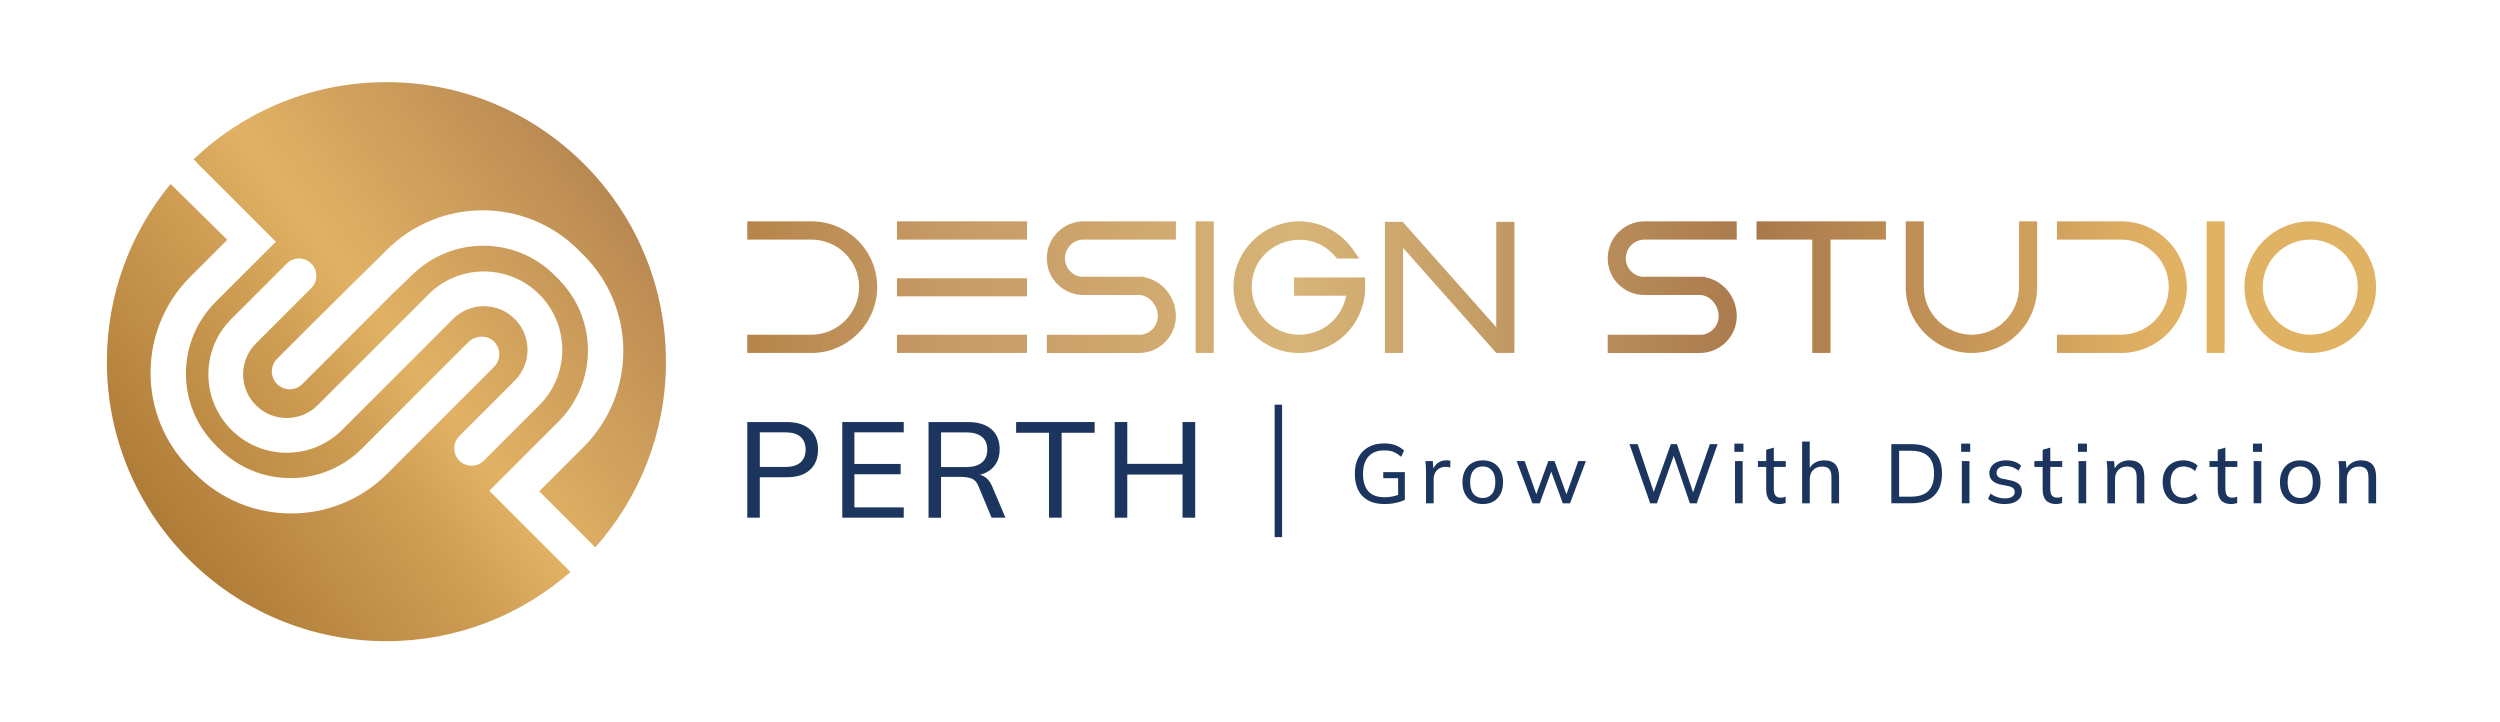 <svg xmlns="http://www.w3.org/2000/svg" xmlns:xlink="http://www.w3.org/1999/xlink" id="Layer_1" data-name="Layer 1" viewBox="0 0 880.26 254.3"><defs><style>      .cls-1 {        clip-path: url(#clippath);      }      .cls-2 {        fill: none;      }      .cls-2, .cls-3, .cls-4, .cls-5, .cls-6, .cls-7, .cls-8, .cls-9, .cls-10, .cls-11, .cls-12, .cls-13, .cls-14, .cls-15, .cls-16, .cls-17, .cls-18 {        stroke-width: 0px;      }      .cls-3 {        fill: url(#linear-gradient);      }      .cls-4 {        fill: url(#linear-gradient-11);      }      .cls-5 {        fill: url(#linear-gradient-12);      }      .cls-6 {        fill: url(#linear-gradient-13);      }      .cls-7 {        fill: url(#linear-gradient-10);      }      .cls-8 {        fill: url(#linear-gradient-15);      }      .cls-9 {        fill: url(#linear-gradient-14);      }      .cls-19 {        clip-path: url(#clippath-1);      }      .cls-20 {        clip-path: url(#clippath-4);      }      .cls-21 {        clip-path: url(#clippath-3);      }      .cls-22 {        clip-path: url(#clippath-2);      }      .cls-23 {        clip-path: url(#clippath-7);      }      .cls-24 {        clip-path: url(#clippath-8);      }      .cls-25 {        clip-path: url(#clippath-6);      }      .cls-26 {        clip-path: url(#clippath-5);      }      .cls-27 {        clip-path: url(#clippath-9);      }      .cls-28 {        clip-path: url(#clippath-14);      }      .cls-29 {        clip-path: url(#clippath-13);      }      .cls-30 {        clip-path: url(#clippath-12);      }      .cls-31 {        clip-path: url(#clippath-10);      }      .cls-32 {        clip-path: url(#clippath-15);      }      .cls-33 {        clip-path: url(#clippath-11);      }      .cls-10 {        fill: url(#linear-gradient-4);      }      .cls-11 {        fill: url(#linear-gradient-2);      }      .cls-12 {        fill: url(#linear-gradient-3);      }      .cls-13 {        fill: url(#linear-gradient-8);      }      .cls-14 {        fill: url(#linear-gradient-9);      }      .cls-15 {        fill: url(#linear-gradient-7);      }      .cls-16 {        fill: url(#linear-gradient-5);      }      .cls-17 {        fill: url(#linear-gradient-6);      }      .cls-18 {        fill: #1c355e;      }    </style><clipPath id="clippath"><rect class="cls-2" width="880.26" height="254.3"></rect></clipPath><clipPath id="clippath-1"><path class="cls-2" d="M263.12,77.93v6.43h22.57c9.27,0,16.81,7.48,16.81,16.68s-7.54,16.81-16.81,16.81h-22.57v6.43h22.57c12.78,0,23.17-10.42,23.17-23.24s-10.4-23.11-23.17-23.11h-22.57Z"></path></clipPath><linearGradient id="linear-gradient" x1="0" y1="254.3" x2="1" y2="254.3" gradientTransform="translate(-228981.31 -132.91) rotate(90) scale(901.56 -901.56)" gradientUnits="userSpaceOnUse"><stop offset="0" stop-color="#936238"></stop><stop offset=".02" stop-color="#9b6833"></stop><stop offset=".05" stop-color="#a26d2f"></stop><stop offset=".13" stop-color="#a46f2e"></stop><stop offset=".19" stop-color="#ab783a"></stop><stop offset=".28" stop-color="#c0925b"></stop><stop offset=".31" stop-color="#c69a65"></stop><stop offset=".45" stop-color="#d7b477"></stop><stop offset=".63" stop-color="#a9794c"></stop><stop offset=".79" stop-color="#e1b264"></stop><stop offset=".91" stop-color="#dfb263"></stop><stop offset="1" stop-color="#a56826"></stop></linearGradient><clipPath id="clippath-2"><rect class="cls-2" x="315.83" y="117.85" width="45.8" height="6.43"></rect></clipPath><linearGradient id="linear-gradient-2" x1="0" y1="254.3" x2="1" y2="254.3" gradientTransform="translate(-228928.42 -165.89) rotate(90) scale(901.56 -901.56)" gradientUnits="userSpaceOnUse"><stop offset="0" stop-color="#936238"></stop><stop offset=".02" stop-color="#9b6833"></stop><stop offset=".05" stop-color="#a26d2f"></stop><stop offset=".13" stop-color="#a46f2e"></stop><stop offset=".19" stop-color="#ab783a"></stop><stop offset=".28" stop-color="#c0925b"></stop><stop offset=".31" stop-color="#c69a65"></stop><stop offset=".45" stop-color="#d7b477"></stop><stop offset=".63" stop-color="#a9794c"></stop><stop offset=".79" stop-color="#e1b264"></stop><stop offset=".91" stop-color="#dfb263"></stop><stop offset="1" stop-color="#a56826"></stop></linearGradient><clipPath id="clippath-3"><rect class="cls-2" x="315.83" y="77.93" width="45.8" height="6.43"></rect></clipPath><linearGradient id="linear-gradient-3" x1="0" y1="254.3" x2="1" y2="254.3" gradientTransform="translate(-228928.42 -205.27) rotate(90) scale(901.56 -901.56)" gradientUnits="userSpaceOnUse"><stop offset="0" stop-color="#936238"></stop><stop offset=".02" stop-color="#9b6833"></stop><stop offset=".05" stop-color="#a26d2f"></stop><stop offset=".13" stop-color="#a46f2e"></stop><stop offset=".19" stop-color="#ab783a"></stop><stop offset=".28" stop-color="#c0925b"></stop><stop offset=".31" stop-color="#c69a65"></stop><stop offset=".45" stop-color="#d7b477"></stop><stop offset=".63" stop-color="#a9794c"></stop><stop offset=".79" stop-color="#e1b264"></stop><stop offset=".91" stop-color="#dfb263"></stop><stop offset="1" stop-color="#a56826"></stop></linearGradient><clipPath id="clippath-4"><rect class="cls-2" x="315.83" y="97.98" width="45.8" height="6.37"></rect></clipPath><linearGradient id="linear-gradient-4" x1="0" y1="254.3" x2="1" y2="254.3" gradientTransform="translate(-228928.42 -185.54) rotate(90) scale(901.56 -901.56)" gradientUnits="userSpaceOnUse"><stop offset="0" stop-color="#936238"></stop><stop offset=".02" stop-color="#9b6833"></stop><stop offset=".05" stop-color="#a26d2f"></stop><stop offset=".13" stop-color="#a46f2e"></stop><stop offset=".19" stop-color="#ab783a"></stop><stop offset=".28" stop-color="#c0925b"></stop><stop offset=".31" stop-color="#c69a65"></stop><stop offset=".45" stop-color="#d7b477"></stop><stop offset=".63" stop-color="#a9794c"></stop><stop offset=".79" stop-color="#e1b264"></stop><stop offset=".91" stop-color="#dfb263"></stop><stop offset="1" stop-color="#a56826"></stop></linearGradient><clipPath id="clippath-5"><path class="cls-2" d="M381.53,77.93c-7.13,0-12.94,5.86-12.94,13.06s5.8,12.88,12.94,12.88h19.51c3.47,0,6.63,3.53,6.63,7.42,0,3.35-2.5,6.13-5.74,6.57h-33.34v6.43h32.44c7.17,0,13-5.83,13-13,0-6.76-4.88-12.58-11.02-13.62v-.23h-21.48l-.71.02c-3.29-.35-5.85-3.12-5.85-6.47,0-3.65,2.95-6.63,6.57-6.63h32.5v-6.43h-32.5Z"></path></clipPath><linearGradient id="linear-gradient-5" x1="0" y1="254.3" x2="1" y2="254.3" gradientTransform="translate(-228875.83 -238.19) rotate(90) scale(901.56 -901.56)" gradientUnits="userSpaceOnUse"><stop offset="0" stop-color="#936238"></stop><stop offset=".02" stop-color="#9b6833"></stop><stop offset=".05" stop-color="#a26d2f"></stop><stop offset=".13" stop-color="#a46f2e"></stop><stop offset=".19" stop-color="#ab783a"></stop><stop offset=".28" stop-color="#c0925b"></stop><stop offset=".31" stop-color="#c69a65"></stop><stop offset=".45" stop-color="#d7b477"></stop><stop offset=".63" stop-color="#a9794c"></stop><stop offset=".79" stop-color="#e1b264"></stop><stop offset=".91" stop-color="#dfb263"></stop><stop offset="1" stop-color="#a56826"></stop></linearGradient><clipPath id="clippath-6"><rect class="cls-2" x="420.99" y="77.93" width="6.37" height="46.35"></rect></clipPath><linearGradient id="linear-gradient-6" x1="0" y1="254.3" x2="1" y2="254.3" gradientTransform="translate(-228842.97 -271.15) rotate(90) scale(901.56 -901.56)" gradientUnits="userSpaceOnUse"><stop offset="0" stop-color="#936238"></stop><stop offset=".02" stop-color="#9b6833"></stop><stop offset=".05" stop-color="#a26d2f"></stop><stop offset=".13" stop-color="#a46f2e"></stop><stop offset=".19" stop-color="#ab783a"></stop><stop offset=".28" stop-color="#c0925b"></stop><stop offset=".31" stop-color="#c69a65"></stop><stop offset=".45" stop-color="#d7b477"></stop><stop offset=".63" stop-color="#a9794c"></stop><stop offset=".79" stop-color="#e1b264"></stop><stop offset=".91" stop-color="#dfb263"></stop><stop offset="1" stop-color="#a56826"></stop></linearGradient><clipPath id="clippath-7"><path class="cls-2" d="M434.32,101.05c0,12.81,10.37,23.24,23.11,23.24s22.57-9.68,23.23-22.04v-4.56s-25.02,0-25.02,0v6.43h18.35c-1.43,7.86-8.34,13.74-16.56,13.74-9.2,0-16.68-7.54-16.68-16.81,0-8.53,5.62-13.63,10.88-15.56,5.32-1.95,12.98-1.7,18.53,4.84l.59.7h7.86l-2.19-3.11c-4.42-6.28-11.34-9.92-19.01-9.99-12.74.07-23.1,10.44-23.1,23.11"></path></clipPath><linearGradient id="linear-gradient-7" x1="0" y1="254.3" x2="1" y2="254.3" gradientTransform="translate(-228809.65 -304.36) rotate(90) scale(901.56 -901.56)" gradientUnits="userSpaceOnUse"><stop offset="0" stop-color="#936238"></stop><stop offset=".02" stop-color="#9b6833"></stop><stop offset=".05" stop-color="#a26d2f"></stop><stop offset=".13" stop-color="#a46f2e"></stop><stop offset=".19" stop-color="#ab783a"></stop><stop offset=".28" stop-color="#c0925b"></stop><stop offset=".31" stop-color="#c69a65"></stop><stop offset=".45" stop-color="#d7b477"></stop><stop offset=".63" stop-color="#a9794c"></stop><stop offset=".79" stop-color="#e1b264"></stop><stop offset=".91" stop-color="#dfb263"></stop><stop offset="1" stop-color="#a56826"></stop></linearGradient><clipPath id="clippath-8"><path class="cls-2" d="M579.02,77.93c-7.13,0-12.94,5.86-12.94,13.06s5.8,12.88,12.94,12.88h19.5c3.47,0,6.63,3.53,6.63,7.42,0,3.35-2.5,6.13-5.73,6.57h-33.34v6.43h32.44c7.17,0,13-5.83,13-13,0-6.76-4.88-12.58-11.03-13.62v-.23h-21.48l-.72.02c-3.29-.35-5.85-3.12-5.85-6.47,0-3.65,2.95-6.63,6.57-6.63h32.5v-6.43h-32.5Z"></path></clipPath><linearGradient id="linear-gradient-8" x1="0" y1="254.3" x2="1" y2="254.3" gradientTransform="translate(-228678.35 -435.66) rotate(90) scale(901.56 -901.56)" gradientUnits="userSpaceOnUse"><stop offset="0" stop-color="#936238"></stop><stop offset=".02" stop-color="#9b6833"></stop><stop offset=".05" stop-color="#a26d2f"></stop><stop offset=".13" stop-color="#a46f2e"></stop><stop offset=".19" stop-color="#ab783a"></stop><stop offset=".28" stop-color="#c0925b"></stop><stop offset=".31" stop-color="#c69a65"></stop><stop offset=".45" stop-color="#d7b477"></stop><stop offset=".63" stop-color="#a9794c"></stop><stop offset=".79" stop-color="#e1b264"></stop><stop offset=".91" stop-color="#dfb263"></stop><stop offset="1" stop-color="#a56826"></stop></linearGradient><clipPath id="clippath-9"><polygon class="cls-2" points="618.48 77.93 618.48 84.36 638.11 84.36 638.11 124.28 644.54 124.28 644.54 84.36 664.04 84.36 664.04 77.93 618.48 77.93"></polygon></clipPath><linearGradient id="linear-gradient-9" x1="0" y1="254.3" x2="1" y2="254.3" gradientTransform="translate(-228625.75 -488.13) rotate(90) scale(901.56 -901.56)" gradientUnits="userSpaceOnUse"><stop offset="0" stop-color="#936238"></stop><stop offset=".02" stop-color="#9b6833"></stop><stop offset=".05" stop-color="#a26d2f"></stop><stop offset=".13" stop-color="#a46f2e"></stop><stop offset=".19" stop-color="#ab783a"></stop><stop offset=".28" stop-color="#c0925b"></stop><stop offset=".31" stop-color="#c69a65"></stop><stop offset=".45" stop-color="#d7b477"></stop><stop offset=".63" stop-color="#a9794c"></stop><stop offset=".79" stop-color="#e1b264"></stop><stop offset=".91" stop-color="#dfb263"></stop><stop offset="1" stop-color="#a56826"></stop></linearGradient><clipPath id="clippath-10"><path class="cls-2" d="M710.92,77.93v23.11c0,9.27-7.48,16.81-16.68,16.81s-16.86-7.54-16.86-16.81v-23.11h-6.37v23.11c0,12.81,10.42,23.24,23.23,23.24s23.05-10.42,23.05-23.24v-23.11h-6.37Z"></path></clipPath><linearGradient id="linear-gradient-10" x1="0" y1="254.3" x2="1" y2="254.3" gradientTransform="translate(-228572.84 -540.99) rotate(90) scale(901.56 -901.56)" gradientUnits="userSpaceOnUse"><stop offset="0" stop-color="#936238"></stop><stop offset=".02" stop-color="#9b6833"></stop><stop offset=".05" stop-color="#a26d2f"></stop><stop offset=".13" stop-color="#a46f2e"></stop><stop offset=".19" stop-color="#ab783a"></stop><stop offset=".28" stop-color="#c0925b"></stop><stop offset=".31" stop-color="#c69a65"></stop><stop offset=".45" stop-color="#d7b477"></stop><stop offset=".63" stop-color="#a9794c"></stop><stop offset=".79" stop-color="#e1b264"></stop><stop offset=".91" stop-color="#dfb263"></stop><stop offset="1" stop-color="#a56826"></stop></linearGradient><clipPath id="clippath-11"><path class="cls-2" d="M724.26,77.93v6.43h22.57c9.27,0,16.81,7.48,16.81,16.68s-7.54,16.81-16.81,16.81h-22.57v6.43h22.57c12.78,0,23.17-10.42,23.17-23.24s-10.4-23.11-23.17-23.11h-22.57Z"></path></clipPath><linearGradient id="linear-gradient-11" x1="0" y1="254.3" x2="1" y2="254.3" gradientTransform="translate(-228520.18 -594) rotate(90) scale(901.56 -901.56)" gradientUnits="userSpaceOnUse"><stop offset="0" stop-color="#936238"></stop><stop offset=".02" stop-color="#9b6833"></stop><stop offset=".05" stop-color="#a26d2f"></stop><stop offset=".13" stop-color="#a46f2e"></stop><stop offset=".19" stop-color="#ab783a"></stop><stop offset=".28" stop-color="#c0925b"></stop><stop offset=".31" stop-color="#c69a65"></stop><stop offset=".45" stop-color="#d7b477"></stop><stop offset=".63" stop-color="#a9794c"></stop><stop offset=".79" stop-color="#e1b264"></stop><stop offset=".91" stop-color="#dfb263"></stop><stop offset="1" stop-color="#a56826"></stop></linearGradient><clipPath id="clippath-12"><rect class="cls-2" x="776.96" y="77.93" width="6.37" height="46.35"></rect></clipPath><linearGradient id="linear-gradient-12" x1="0" y1="254.3" x2="1" y2="254.3" gradientTransform="translate(-228487 -627.1) rotate(90) scale(901.56 -901.56)" gradientUnits="userSpaceOnUse"><stop offset="0" stop-color="#936238"></stop><stop offset=".02" stop-color="#9b6833"></stop><stop offset=".05" stop-color="#a26d2f"></stop><stop offset=".13" stop-color="#a46f2e"></stop><stop offset=".19" stop-color="#ab783a"></stop><stop offset=".28" stop-color="#c0925b"></stop><stop offset=".31" stop-color="#c69a65"></stop><stop offset=".45" stop-color="#d7b477"></stop><stop offset=".63" stop-color="#a9794c"></stop><stop offset=".79" stop-color="#e1b264"></stop><stop offset=".91" stop-color="#dfb263"></stop><stop offset="1" stop-color="#a56826"></stop></linearGradient><clipPath id="clippath-13"><path class="cls-2" d="M796.71,101.05c0-9.2,7.51-16.68,16.75-16.68s16.74,7.48,16.74,16.68-7.51,16.81-16.74,16.81-16.75-7.54-16.75-16.81M790.29,101.05c0,12.81,10.4,23.24,23.17,23.24s23.17-10.42,23.17-23.24-10.4-23.11-23.17-23.11-23.17,10.37-23.17,23.11"></path></clipPath><linearGradient id="linear-gradient-13" x1="0" y1="254.3" x2="1" y2="254.3" gradientTransform="translate(-228453.69 -660.3) rotate(90) scale(901.56 -901.56)" gradientUnits="userSpaceOnUse"><stop offset="0" stop-color="#936238"></stop><stop offset=".02" stop-color="#9b6833"></stop><stop offset=".05" stop-color="#a26d2f"></stop><stop offset=".13" stop-color="#a46f2e"></stop><stop offset=".19" stop-color="#ab783a"></stop><stop offset=".28" stop-color="#c0925b"></stop><stop offset=".31" stop-color="#c69a65"></stop><stop offset=".45" stop-color="#d7b477"></stop><stop offset=".63" stop-color="#a9794c"></stop><stop offset=".79" stop-color="#e1b264"></stop><stop offset=".91" stop-color="#dfb263"></stop><stop offset="1" stop-color="#a56826"></stop></linearGradient><clipPath id="clippath-14"><polygon class="cls-2" points="526.84 78.13 526.84 115.23 493.91 78.13 490.41 78.13 490.11 78.13 488.61 78.13 487.63 78.13 487.63 124.28 494.04 124.28 494.04 87.31 526.84 124.28 533.24 124.28 533.24 78.13 526.84 78.13"></polygon></clipPath><linearGradient id="linear-gradient-14" x1="0" y1="254.3" x2="1" y2="254.3" gradientTransform="translate(-228756.71 -357.2) rotate(90) scale(901.56 -901.56)" gradientUnits="userSpaceOnUse"><stop offset="0" stop-color="#936238"></stop><stop offset=".02" stop-color="#9b6833"></stop><stop offset=".05" stop-color="#a26d2f"></stop><stop offset=".13" stop-color="#a46f2e"></stop><stop offset=".19" stop-color="#ab783a"></stop><stop offset=".28" stop-color="#c0925b"></stop><stop offset=".31" stop-color="#c69a65"></stop><stop offset=".45" stop-color="#d7b477"></stop><stop offset=".63" stop-color="#a9794c"></stop><stop offset=".79" stop-color="#e1b264"></stop><stop offset=".91" stop-color="#dfb263"></stop><stop offset="1" stop-color="#a56826"></stop></linearGradient><clipPath id="clippath-15"><path class="cls-2" d="M81.45,151.33c-10.78-10.78-10.77-28.25,0-39.02l19.51-19.51c2.39-2.39,6.26-2.39,8.65,0,2.39,2.39,2.39,6.26,0,8.65-.02.02-.04.03-.05.04l-19.46,19.46c-6,6-6,15.73,0,21.73,3,3,6.93,4.5,10.87,4.5,3.93,0,7.87-1.5,10.87-4.5l39.03-39.02c5.39-5.39,12.45-8.08,19.51-8.08s14.12,2.69,19.51,8.08c10.78,10.78,10.78,28.25,0,39.02l-19.51,19.51c-2.39,2.39-6.26,2.39-8.65,0-2.39-2.39-2.39-6.26,0-8.65l19.51-19.51c6-6,6-15.72,0-21.72-3-3-6.93-4.5-10.86-4.5-3.93,0-7.86,1.5-10.86,4.5l-39.02,39.02c-5.39,5.39-12.45,8.08-19.52,8.08s-14.12-2.69-19.51-8.08M68.21,56.04l2.25,2.45c3.21,3.19,6.25,6.23,6.27,6.24l20.34,20.34s.03.07,0,.1l-21.17,21.17c-13.91,13.91-13.91,36.45,0,50.36l1.21,1.21c13.91,13.91,36.45,13.91,50.36,0l37.42-37.42c2.5-2.5,6.74-2.65,9.18-.1,1.16,1.21,1.75,2.78,1.74,4.34,0,1.61-.61,3.22-1.84,4.44l-37.61,37.61c-18.69,18.69-48.99,18.69-67.68,0l-1.66-1.66c-18.69-18.69-18.69-48.99,0-67.68l12.96-12.96s.03-.07,0-.1l-19.91-19.6c-14.02,17.01-22.44,38.8-22.44,62.56,0,54.35,44.07,98.42,98.42,98.42,24.83,0,47.5-9.2,64.81-24.37l-2.46-2.47-26.11-26.11,24.31-24.31c13.88-13.88,13.88-36.38,0-50.26l-1.31-1.31c-13.88-13.88-36.39-13.88-50.27,0l-6.29,6-32.29,32.29c-2.46,2.46-6.43,2.46-8.89,0-1.23-1.23-1.84-2.83-1.84-4.44,0-1.61.62-3.22,1.84-4.45l11.33-11.33,27.24-26.95c18.66-18.66,48.93-18.66,67.59,0l1.76,1.76c18.66,18.66,18.66,48.92,0,67.58l-15.6,15.6,19.69,19.69h0s.04.05.04.05c15.47-17.39,24.88-40.29,24.88-65.39,0-54.36-44.06-98.42-98.42-98.42-26.3,0-50.18,10.31-67.84,27.12"></path></clipPath><linearGradient id="linear-gradient-15" x1="0" y1="254.3" x2="1" y2="254.3" gradientTransform="translate(-67.02 133996.15) scale(526.42 -526.42)" gradientUnits="userSpaceOnUse"><stop offset="0" stop-color="#936238"></stop><stop offset=".02" stop-color="#9b6833"></stop><stop offset=".05" stop-color="#a26d2f"></stop><stop offset=".13" stop-color="#a46f2e"></stop><stop offset=".2" stop-color="#af7c38"></stop><stop offset=".34" stop-color="#cf9e54"></stop><stop offset=".4" stop-color="#e1b264"></stop><stop offset=".52" stop-color="#c69658"></stop><stop offset=".63" stop-color="#a9794c"></stop><stop offset=".79" stop-color="#e1b264"></stop><stop offset=".91" stop-color="#dfb263"></stop><stop offset="1" stop-color="#a56826"></stop></linearGradient></defs><g class="cls-1"><path class="cls-18" d="M263.12,182.28v-33.68h13.85c3.58,0,6.31.86,8.21,2.58,1.9,1.72,2.85,4.09,2.85,7.12s-.95,5.41-2.85,7.14c-1.9,1.74-4.63,2.6-8.21,2.6h-9.44v14.24h-4.41ZM267.54,164.41h9.01c2.34,0,4.11-.53,5.31-1.6,1.2-1.07,1.8-2.57,1.8-4.51s-.6-3.44-1.8-4.49c-1.2-1.05-2.97-1.58-5.31-1.58h-9.01v12.18Z"></path><polygon class="cls-18" points="296.57 182.28 296.57 148.6 318.21 148.6 318.21 152.23 300.84 152.23 300.84 163.36 317.12 163.36 317.12 166.99 300.84 166.99 300.84 178.65 318.21 178.65 318.21 182.28 296.57 182.28"></polygon><path class="cls-18" d="M326.94,182.28v-33.68h13.85c3.58,0,6.33.84,8.28,2.53,1.95,1.69,2.92,4.04,2.92,7.07,0,2.01-.44,3.71-1.33,5.11-.89,1.4-2.13,2.47-3.72,3.2-1.6.73-3.46,1.1-5.58,1.1l.81-.67h1.14c1.3,0,2.45.33,3.46.98,1.01.65,1.85,1.71,2.51,3.18l4.74,11.18h-4.89l-4.6-11.08c-.54-1.37-1.32-2.26-2.35-2.67-1.03-.41-2.32-.62-3.87-.62h-6.97v14.38h-4.41ZM331.35,164.46h8.78c2.43,0,4.29-.52,5.57-1.58,1.28-1.05,1.92-2.58,1.92-4.58s-.64-3.48-1.92-4.51c-1.28-1.04-3.14-1.55-5.57-1.55h-8.78v12.23Z"></path><polygon class="cls-18" points="369.35 182.28 369.35 152.38 357.78 152.38 357.78 148.6 385.43 148.6 385.43 152.38 373.81 152.38 373.81 182.28 369.35 182.28"></polygon><polygon class="cls-18" points="392.5 182.28 392.5 148.6 396.92 148.6 396.92 163.32 416.37 163.32 416.37 148.6 420.83 148.6 420.83 182.28 416.37 182.28 416.37 167.09 396.92 167.09 396.92 182.28 392.5 182.28"></polygon><path class="cls-18" d="M487.47,177.48c-2.29,0-4.21-.43-5.76-1.29s-2.72-2.08-3.5-3.68c-.78-1.6-1.17-3.5-1.17-5.7s.41-4.11,1.24-5.7c.83-1.6,2.01-2.83,3.56-3.69,1.55-.87,3.4-1.3,5.57-1.3,1.52,0,2.84.22,3.96.65,1.12.43,2.13,1.06,3.01,1.89l-1.03,2.19c-.63-.55-1.24-.99-1.83-1.33s-1.21-.58-1.85-.72c-.64-.15-1.39-.22-2.26-.22-2.42,0-4.28.72-5.56,2.16-1.28,1.44-1.92,3.48-1.92,6.12s.62,4.72,1.86,6.12c1.24,1.4,3.17,2.1,5.79,2.1.93,0,1.83-.09,2.72-.27.89-.18,1.73-.43,2.54-.77l-.56,1.39v-7.06h-5.23v-2.13h7.6v9.75c-.89.45-1.98.82-3.28,1.09-1.3.28-2.6.41-3.9.41"></path><path class="cls-18" d="M502.1,177.22v-11.23c0-.59-.02-1.2-.05-1.82-.03-.62-.08-1.23-.16-1.82h2.6l.33,3.72-.44.03c.2-.91.54-1.66,1.02-2.26.48-.6,1.07-1.05,1.74-1.33.68-.29,1.38-.43,2.11-.43.31,0,.58.01.8.03.22.02.43.07.65.15l-.06,2.39c-.3-.12-.57-.19-.81-.22-.25-.03-.55-.04-.9-.04-.87,0-1.61.2-2.23.59-.62.39-1.09.92-1.42,1.57-.33.65-.49,1.35-.49,2.1v8.57h-2.69Z"></path><path class="cls-18" d="M522.08,177.48c-1.46,0-2.72-.31-3.78-.93-1.07-.62-1.89-1.51-2.48-2.66-.59-1.15-.89-2.52-.89-4.09s.3-2.97.89-4.12c.59-1.15,1.42-2.04,2.48-2.66,1.06-.62,2.32-.93,3.78-.93s2.72.31,3.8.93c1.07.62,1.9,1.51,2.48,2.66.58,1.15.87,2.52.87,4.09s-.29,2.97-.87,4.12c-.58,1.15-1.41,2.04-2.48,2.66-1.07.62-2.34.93-3.8.93M522.08,175.35c1.34,0,2.41-.47,3.22-1.42.81-.94,1.21-2.33,1.21-4.17s-.4-3.21-1.21-4.14c-.81-.92-1.88-1.39-3.22-1.39s-2.44.46-3.24,1.39c-.8.93-1.2,2.31-1.2,4.14s.4,3.22,1.2,4.17c.8.95,1.88,1.42,3.24,1.42"></path><polygon class="cls-18" points="539.57 177.22 534.02 162.35 536.83 162.35 541.32 175.09 540.55 175.09 545.16 162.35 547.35 162.35 551.93 175.09 551.19 175.09 555.71 162.35 558.4 162.35 552.81 177.22 550.27 177.22 545.54 164.27 546.84 164.27 542.15 177.22 539.57 177.22"></polygon><polygon class="cls-18" points="581.04 177.22 573.74 156.38 576.63 156.38 582.81 174.76 581.74 174.76 588.31 156.38 590.46 156.38 596.61 174.76 595.66 174.76 602.05 156.38 604.77 156.38 597.41 177.22 595.01 177.22 589.02 159.63 589.64 159.63 583.4 177.22 581.04 177.22"></polygon><path class="cls-18" d="M610.68,156.2h3.19v2.9h-3.19v-2.9ZM610.91,162.35h2.69v14.86h-2.69v-14.86Z"></path><path class="cls-18" d="M626.61,177.48c-1.56,0-2.73-.43-3.53-1.29-.8-.86-1.2-2.15-1.2-3.89v-7.89h-2.9v-2.07h2.9v-3.99l2.69-.74v4.73h4.2v2.07h-4.2v7.65c0,1.14.2,1.96.6,2.44.4.48.99.72,1.76.72.39,0,.73-.03,1.02-.1.29-.07.55-.15.78-.25v2.22c-.3.12-.64.21-1.02.28-.38.07-.75.1-1.11.1"></path><path class="cls-18" d="M634.53,177.22v-21.75h2.69v10.11h-.38c.43-1.14,1.13-2.01,2.1-2.6.97-.59,2.08-.89,3.34-.89,1.79,0,3.12.48,3.98,1.45.86.97,1.29,2.42,1.29,4.37v9.31h-2.69v-9.16c0-1.32-.26-2.28-.77-2.88-.51-.6-1.35-.9-2.51-.9-1.3,0-2.35.4-3.15,1.21-.8.81-1.2,1.88-1.2,3.22v8.51h-2.69Z"></path><path class="cls-18" d="M665.94,177.22v-20.84h7.06c2.33,0,4.29.4,5.9,1.21,1.6.81,2.82,1.99,3.65,3.53.83,1.55,1.24,3.43,1.24,5.66s-.41,4.12-1.24,5.67c-.83,1.56-2.04,2.74-3.65,3.55-1.61.81-3.57,1.21-5.9,1.21h-7.06ZM668.69,174.88h4.11c2.78,0,4.84-.67,6.18-2.01,1.34-1.34,2.01-3.37,2.01-6.09s-.67-4.74-2.01-6.07c-1.34-1.33-3.4-2-6.18-2h-4.11v16.17Z"></path><path class="cls-18" d="M690.53,156.2h3.19v2.9h-3.19v-2.9ZM690.77,162.35h2.69v14.86h-2.69v-14.86Z"></path><path class="cls-18" d="M705.92,177.48c-1.2,0-2.32-.16-3.36-.47-1.03-.31-1.89-.77-2.56-1.36l.86-1.86c.73.55,1.53.97,2.41,1.26.88.29,1.78.43,2.7.43,1.12,0,1.98-.21,2.56-.62.58-.41.87-.96.87-1.65,0-.55-.19-1-.56-1.33-.37-.33-.97-.58-1.77-.74l-2.81-.56c-1.26-.3-2.21-.77-2.85-1.43-.64-.66-.96-1.51-.96-2.56,0-.87.24-1.64.71-2.32.47-.68,1.15-1.21,2.03-1.6.88-.38,1.91-.58,3.09-.58,1.08,0,2.09.16,3.03.47.94.32,1.71.78,2.32,1.39l-.89,1.8c-.61-.53-1.3-.94-2.05-1.23-.76-.28-1.53-.43-2.32-.43-1.14,0-1.99.22-2.54.66-.55.44-.83,1.02-.83,1.73,0,.53.17.97.5,1.32.34.34.88.61,1.63.78l2.81.56c1.32.28,2.32.73,2.98,1.36.67.63,1.01,1.47,1.01,2.51,0,.93-.25,1.72-.75,2.39-.5.67-1.2,1.18-2.1,1.54-.9.35-1.95.53-3.15.53"></path><path class="cls-18" d="M723.95,177.48c-1.56,0-2.73-.43-3.53-1.29-.8-.86-1.2-2.15-1.2-3.89v-7.89h-2.9v-2.07h2.9v-3.99l2.69-.74v4.73h4.2v2.07h-4.2v7.65c0,1.14.2,1.96.61,2.44.4.48.99.72,1.76.72.39,0,.73-.03,1.02-.1.29-.07.55-.15.78-.25v2.22c-.3.12-.64.21-1.02.28-.38.07-.75.1-1.11.1"></path><path class="cls-18" d="M731.64,156.2h3.19v2.9h-3.19v-2.9ZM731.87,162.35h2.69v14.86h-2.69v-14.86Z"></path><path class="cls-18" d="M742.01,177.22v-11.35c0-.57-.02-1.15-.06-1.74-.04-.59-.1-1.18-.18-1.77h2.6l.3,3.19h-.35c.45-1.12,1.15-1.98,2.1-2.57.95-.59,2.05-.89,3.31-.89,1.75,0,3.07.48,3.96,1.43.89.96,1.33,2.44,1.33,4.45v9.25h-2.69v-9.1c0-1.36-.27-2.34-.8-2.94-.53-.6-1.36-.9-2.48-.9-1.34,0-2.4.4-3.18,1.21-.78.81-1.17,1.9-1.17,3.28v8.45h-2.69Z"></path><path class="cls-18" d="M768.75,177.48c-1.48,0-2.76-.31-3.84-.93-1.09-.62-1.93-1.52-2.53-2.69-.6-1.17-.9-2.57-.9-4.18s.3-2.96.92-4.09c.61-1.13,1.46-2,2.54-2.6,1.08-.6,2.36-.9,3.81-.9.96,0,1.9.16,2.81.49.91.32,1.64.79,2.22,1.4l-.92,1.89c-.57-.55-1.2-.96-1.89-1.23-.69-.27-1.37-.4-2.04-.4-1.46,0-2.6.47-3.43,1.4-.83.94-1.24,2.29-1.24,4.06s.41,3.17,1.24,4.14c.83.96,1.97,1.45,3.43,1.45.65,0,1.32-.13,2.01-.38.69-.26,1.33-.66,1.92-1.21l.92,1.86c-.59.63-1.35,1.11-2.26,1.43-.92.33-1.84.49-2.76.49"></path><path class="cls-18" d="M785.6,177.48c-1.56,0-2.73-.43-3.53-1.29-.8-.86-1.2-2.15-1.2-3.89v-7.89h-2.9v-2.07h2.9v-3.99l2.69-.74v4.73h4.2v2.07h-4.2v7.65c0,1.14.2,1.96.61,2.44.4.48.99.72,1.76.72.39,0,.73-.03,1.02-.1.28-.07.55-.15.78-.25v2.22c-.3.12-.64.21-1.02.28-.38.07-.75.1-1.11.1"></path><path class="cls-18" d="M793.28,156.2h3.19v2.9h-3.19v-2.9ZM793.52,162.35h2.69v14.86h-2.69v-14.86Z"></path><path class="cls-18" d="M809.92,177.48c-1.46,0-2.72-.31-3.78-.93-1.06-.62-1.89-1.51-2.48-2.66-.59-1.15-.89-2.52-.89-4.09s.3-2.97.89-4.12c.59-1.15,1.42-2.04,2.48-2.66,1.06-.62,2.33-.93,3.78-.93s2.72.31,3.8.93c1.07.62,1.9,1.51,2.48,2.66.58,1.15.87,2.52.87,4.09s-.29,2.97-.87,4.12c-.58,1.15-1.41,2.04-2.48,2.66-1.07.62-2.34.93-3.8.93M809.92,175.35c1.34,0,2.41-.47,3.22-1.42.81-.94,1.21-2.33,1.21-4.17s-.4-3.21-1.21-4.14c-.81-.92-1.88-1.39-3.22-1.39s-2.44.46-3.24,1.39c-.8.93-1.2,2.31-1.2,4.14s.4,3.22,1.2,4.17c.8.95,1.88,1.42,3.24,1.42"></path><path class="cls-18" d="M823.63,177.22v-11.35c0-.57-.02-1.15-.06-1.74-.04-.59-.1-1.18-.18-1.77h2.6l.3,3.19h-.35c.45-1.12,1.15-1.98,2.1-2.57.95-.59,2.05-.89,3.31-.89,1.75,0,3.07.48,3.96,1.43.89.96,1.33,2.44,1.33,4.45v9.25h-2.69v-9.1c0-1.36-.27-2.34-.8-2.94-.53-.6-1.36-.9-2.48-.9-1.34,0-2.4.4-3.18,1.21-.78.81-1.17,1.9-1.17,3.28v8.45h-2.69Z"></path><rect class="cls-18" x="448.8" y="142.49" width="2.63" height="46.63"></rect></g><g class="cls-19"><rect class="cls-3" x="262.51" y="77.93" width="46.96" height="46.36" transform="translate(181.03 385.71) rotate(-89.23)"></rect></g><g class="cls-22"><rect class="cls-11" x="335.21" y="98.12" width="7.05" height="45.89" transform="translate(213.1 458.13) rotate(-89.23)"></rect></g><g class="cls-21"><rect class="cls-12" x="335.21" y="58.21" width="7.05" height="45.89" transform="translate(253.01 418.75) rotate(-89.23)"></rect></g><g class="cls-20"><rect class="cls-10" x="335.24" y="78.23" width="6.99" height="45.89" transform="translate(232.99 438.5) rotate(-89.23)"></rect></g><g class="cls-26"><rect class="cls-16" x="367.83" y="78.08" width="46.96" height="46.06" transform="translate(284.93 491.02) rotate(-89.23)"></rect></g><g class="cls-25"><rect class="cls-17" x="400.96" y="97.61" width="46.43" height="6.99" transform="translate(317.35 523.88) rotate(-89.23)"></rect></g><g class="cls-23"><rect class="cls-15" x="434.01" y="77.62" width="46.97" height="46.97" transform="translate(350.21 557.2) rotate(-89.23)"></rect></g><g class="cls-24"><rect class="cls-13" x="565.32" y="78.08" width="46.96" height="46.06" transform="translate(479.75 688.49) rotate(-89.23)"></rect></g><g class="cls-27"><rect class="cls-14" x="617.78" y="78.02" width="46.96" height="46.18" transform="translate(531.5 740.95) rotate(-89.23)"></rect></g><g class="cls-31"><rect class="cls-7" x="670.66" y="77.65" width="46.97" height="46.91" transform="translate(583.67 793.83) rotate(-89.23)"></rect></g><g class="cls-33"><rect class="cls-4" x="723.64" y="77.93" width="46.96" height="46.37" transform="translate(635.93 846.8) rotate(-89.23)"></rect></g><g class="cls-30"><rect class="cls-5" x="756.93" y="97.61" width="46.43" height="6.99" transform="translate(668.5 879.81) rotate(-89.23)"></rect></g><g class="cls-29"><rect class="cls-6" x="789.97" y="77.62" width="46.97" height="46.97" transform="translate(701.37 913.13) rotate(-89.23)"></rect></g><g class="cls-28"><rect class="cls-9" x="487.05" y="78.09" width="46.77" height="46.23" transform="translate(402.34 610.23) rotate(-89.23)"></rect></g><g class="cls-32"><rect class="cls-8" x="-1.45" y="-10.15" width="274.98" height="274.98" transform="translate(-48.88 104.43) rotate(-36.05)"></rect></g></svg>